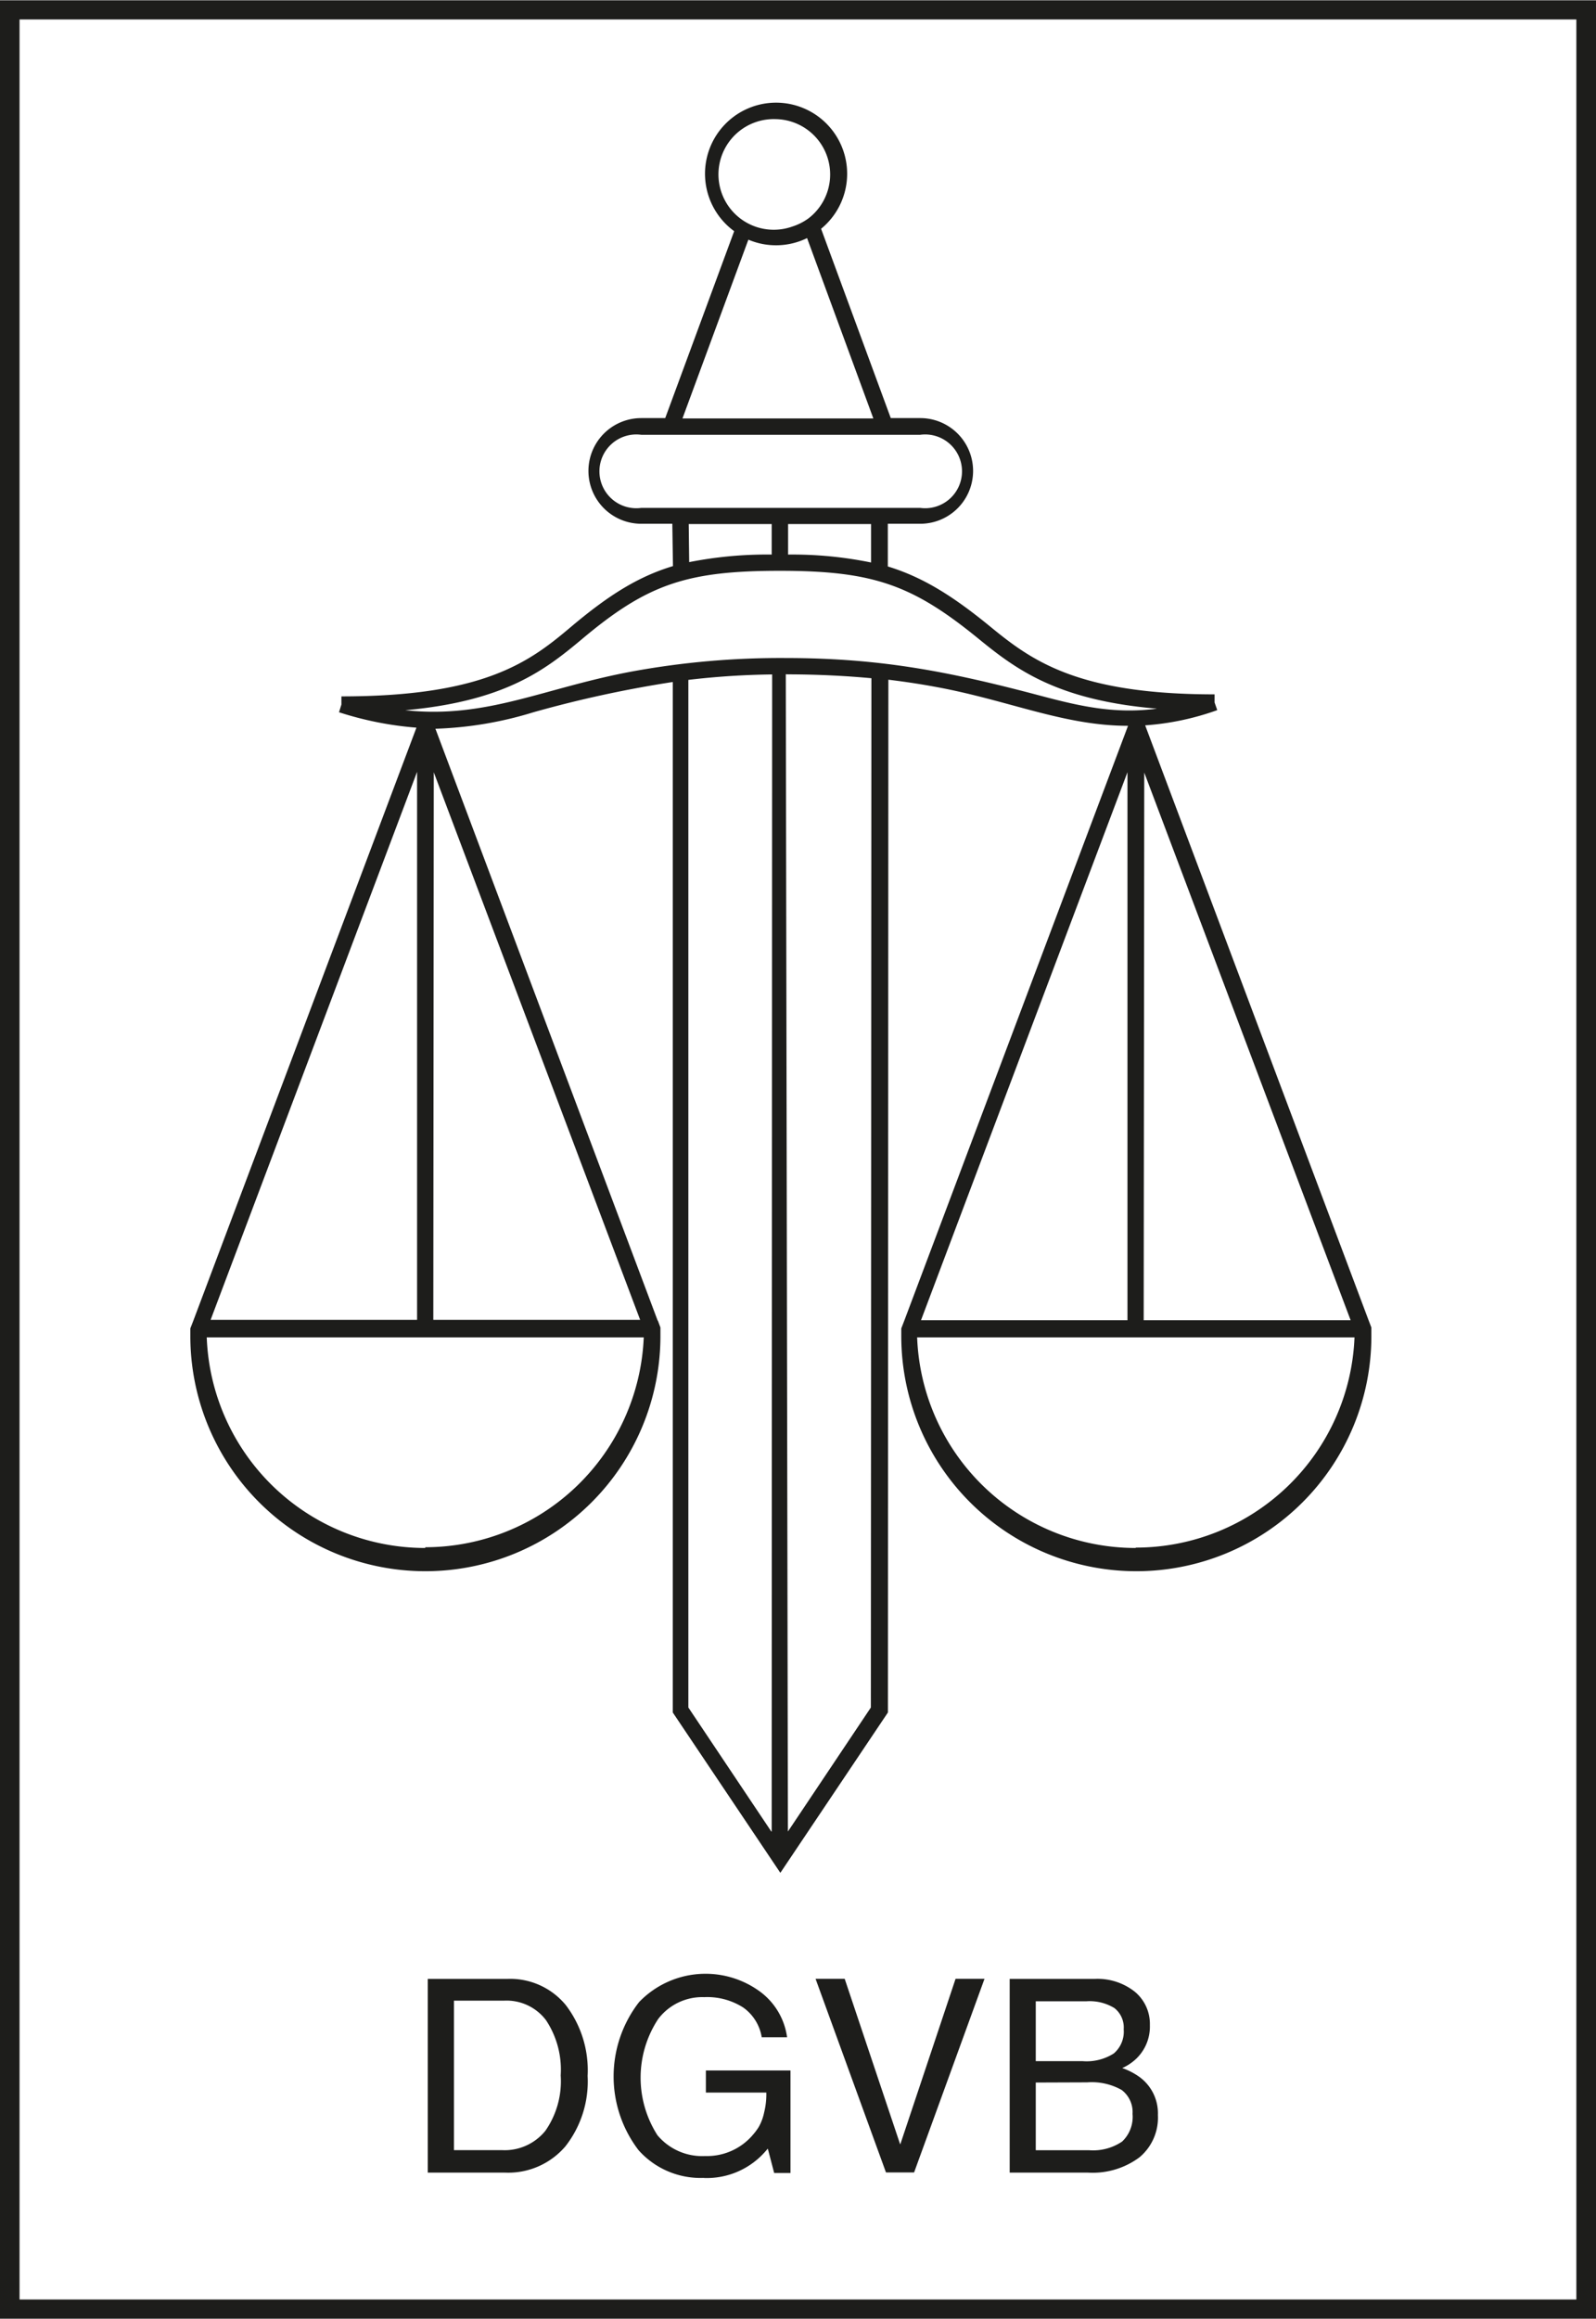 <svg id="Ebene_1" data-name="Ebene 1" xmlns="http://www.w3.org/2000/svg" viewBox="0 0 173.15 251.45">
  <defs>
    <style>
      .cls-1, .cls-2 {
        fill: #1d1d1b;
      }

      .cls-2 {
        fill-rule: evenodd;
      }
    </style>
  </defs>
  <g>
    <path class="cls-1" d="M384.31,295V546.42H211.16V295Zm-2.13,2.08H213.28V544.34h168.9V297.05Z" transform="translate(-211.16 -294.97)"/>
    <path class="cls-1" d="M294.88,493.59l.05-125.48a85.36,85.36,0,0,0-9.09.59V480.14l9,13.45Zm1.53-125.5.23,125.5,9-13.45.06-111.62c-2.7-.25-5.68-.41-9-.42Zm40.27,3.73c-10.77-.91-15.24-4.22-19.32-7.55-7.21-5.89-11.48-7.4-21.6-7.4s-14.4,1.45-21.56,7.49c-4,3.34-8.34,6.65-19.07,7.63,8.87.95,15-2.42,24.64-4.21a89.31,89.31,0,0,1,16.64-1.45c10.31,0,17.83,1.49,27.6,4.08,4.47,1.19,8.16,2,12.67,1.41Zm-28.24-29.7H280.72a4,4,0,1,0,0,7.93H311a4,4,0,1,0,0-7.93Zm-9.72-21.33a7.68,7.68,0,0,1-6.37.17l-7.15,19.39h20.71l-7.19-19.56Zm-3.38-12.9a6,6,0,1,0,1.8,11.64,6.1,6.1,0,0,0,1.76-.9,6,6,0,0,0-3.56-10.74Zm-.46,47.22,0-3.31h-9l.05,4.13a43.41,43.41,0,0,1,9-.82Zm1.78-3.31,0,3.31a42.46,42.46,0,0,1,9,.86V351.8Zm37.72,111A23.75,23.75,0,0,0,358.11,440H310.66a23.73,23.73,0,0,0,23.72,22.84Zm-.9-24.66,0-59.43-22.4,59.43Zm1.82-59.38-.06,59.38h22.45L335.3,378.75Zm-78,84A23.75,23.75,0,0,0,281,440H233.59a23.72,23.72,0,0,0,23.71,22.84Zm-.89-24.66,0-59.43-22.4,59.43Zm1.81-59.38-.05,59.38h22.44l-22.39-59.38Zm24.3,59.43.29.78v.93a25.5,25.5,0,0,1-51,0l0-.83.34-.88,24.19-64.27a36.34,36.34,0,0,1-8.4-1.67l.26-.84v-.88c15.52,0,20.44-3.77,24.86-7.5,4.09-3.45,7.3-5.48,11.11-6.63l-.07-4.59h-3.37a5.73,5.73,0,1,1,0-11.46h2.6l7.48-20.27a7.71,7.71,0,1,1,9.43-.26l7.56,20.53H311a5.73,5.73,0,1,1,0,11.46h-3.52v4.63c3.76,1.15,7,3.16,11.05,6.47,4.5,3.69,9.43,7.4,24.4,7.4v.88l.29.83a29.16,29.16,0,0,1-7.82,1.65l24.24,64.52.3.78,0,.93a25.5,25.5,0,0,1-51,0l0-.83.34-.88,24.26-64.47c-7,0-13-2.79-20.92-4.23-1.57-.29-3.26-.55-5.08-.77l-.05,112-11.67,17.39-11.67-17.39V368.93A126.27,126.27,0,0,0,269,372.22,40.31,40.31,0,0,1,258.4,374l24.12,64.21Z" transform="translate(-211.16 -294.97)"/>
    <path class="cls-2" d="M257.57,530.57v-21h8.63a7.81,7.81,0,0,1,6.35,2.85,11.64,11.64,0,0,1,2.36,7.67,11.4,11.4,0,0,1-2.41,7.64,8.15,8.15,0,0,1-6.54,2.85h-8.39Zm2.84-2.43h5.2a5.68,5.68,0,0,0,4.72-2.1,9.4,9.4,0,0,0,1.66-6,9.69,9.69,0,0,0-1.6-6,5.37,5.37,0,0,0-4.54-2.11h-5.44v16.15Z" transform="translate(-211.16 -294.97)"/>
    <path class="cls-1" d="M287.51,531.15a9,9,0,0,1-7.07-3,13.16,13.16,0,0,1,.05-16.06,10,10,0,0,1,13.14-1.13,7.39,7.39,0,0,1,2.92,4.94H293.8a4.92,4.92,0,0,0-2-3.22,7.25,7.25,0,0,0-4.24-1.13,6,6,0,0,0-5,2.38,11.57,11.57,0,0,0-.07,12.6,6.33,6.33,0,0,0,5.18,2.25,6.53,6.53,0,0,0,5.24-2.38,6.23,6.23,0,0,0,.57-.78,5.39,5.39,0,0,0,.58-1.56,8.17,8.17,0,0,0,.24-1.9v-.26h-6.56v-2.4h9.18v11.12h-1.77l-.69-2.64-.16.18a8.44,8.44,0,0,1-6.79,3Z" transform="translate(-211.16 -294.97)"/>
    <polygon class="cls-1" points="88.48 214.59 90.05 214.59 91.64 214.59 97.65 232.52 97.68 232.52 103.67 214.59 105.24 214.59 106.81 214.59 99.17 235.59 97.65 235.59 96.12 235.59 88.48 214.59 88.48 214.59"/>
    <path class="cls-2" d="M320.7,530.57v-21h9.23a6.52,6.52,0,0,1,4.33,1.38,4.53,4.53,0,0,1,1.65,3.63,4.82,4.82,0,0,1-2,4.08,5.22,5.22,0,0,1-1,.58,7.4,7.4,0,0,1,1.82.93,4.87,4.87,0,0,1,2.05,4.17,5.59,5.59,0,0,1-2,4.58,8.5,8.5,0,0,1-5.58,1.66H320.7ZM323.53,512v6.49h5.07a5.49,5.49,0,0,0,3.39-.83,3.1,3.1,0,0,0,1.08-2.62,2.68,2.68,0,0,0-1-2.3A5.15,5.15,0,0,0,329,512Zm0,8.81v7.34h5.78a5.63,5.63,0,0,0,3.59-.94,3.69,3.69,0,0,0,1.13-3,3,3,0,0,0-1.19-2.6,6.61,6.61,0,0,0-3.72-.82Z" transform="translate(-211.16 -294.97)"/>
  </g>
</svg>
